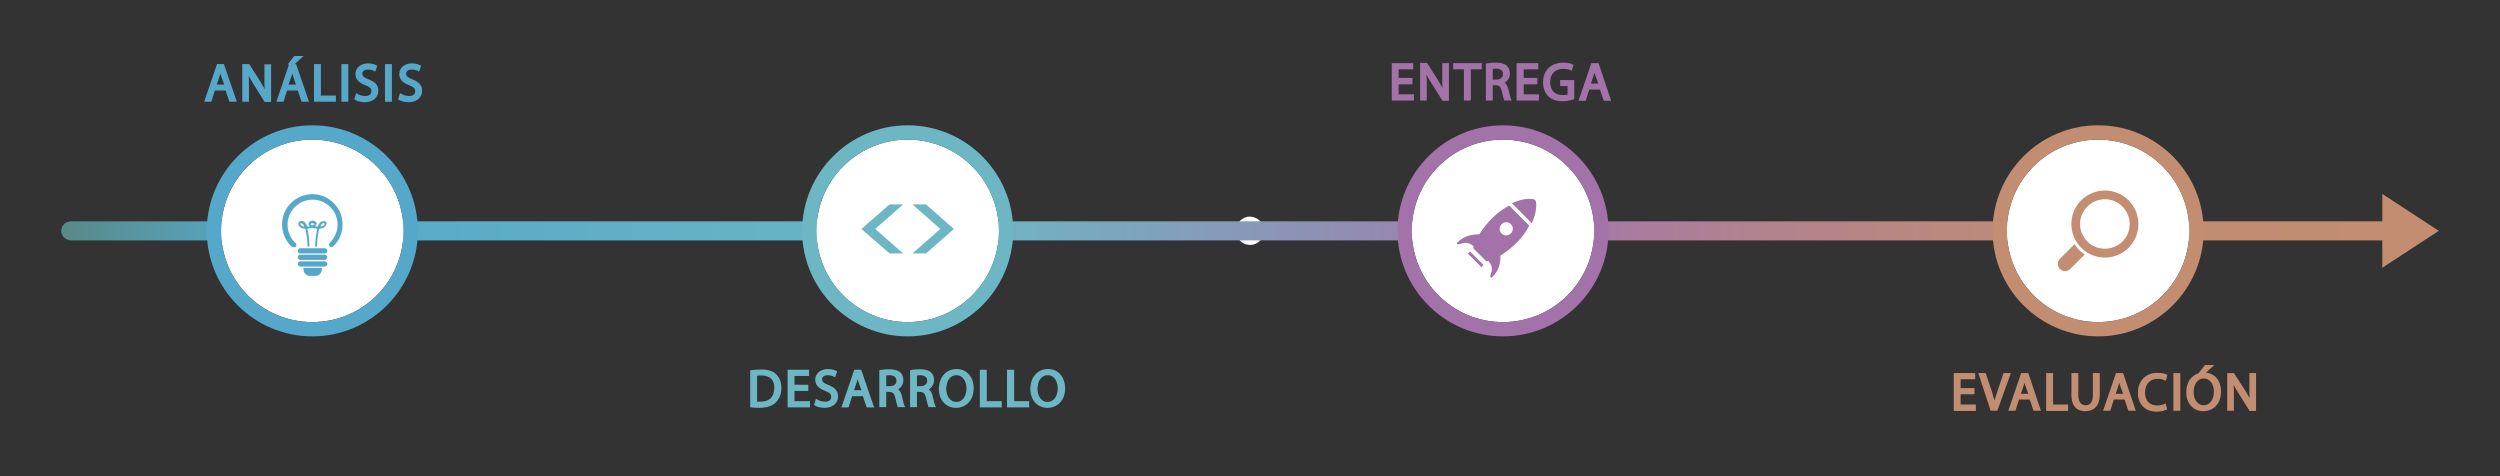 <?xml version="1.0" encoding="utf-8"?>
<!-- Generator: Adobe Illustrator 21.0.0, SVG Export Plug-In . SVG Version: 6.00 Build 0)  -->
<svg version="1.1" id="Layer_1" xmlns="http://www.w3.org/2000/svg" xmlns:xlink="http://www.w3.org/1999/xlink" x="0px" y="0px"
	 viewBox="0 0 1049.4 200" style="enable-background:new 0 0 1049.4 200;" xml:space="preserve">
<rect x="0" y="0" width="1049.4" height="200" fill="#333333" stroke="none"/>
<style type="text/css">
	.st0{fill:#FFFFFF;}
	.st1{fill:url(#SVGID_1_);}
	.st2{fill:#A272A9;}
	.st3{fill:#C28D70;}
	.st4{fill:#55A8C9;}
	.st5{fill:#6DB7C5;}
</style>
<path class="st0" d="M530.6,96.9c0,1.2-0.4,2.4-1,3.3l0,0c-1.1,1.6-2.9,2.6-4.9,2.6c-1,0-2-0.3-2.8-0.7c-1.8-1-3.1-3-3.1-5.2
	c0-3.3,2.7-6,5.9-6C528,91.1,530.6,93.6,530.6,96.9z"/>
<g>
	
		<linearGradient id="SVGID_1_" gradientUnits="userSpaceOnUse" x1="25.7" y1="23.44" x2="1024.423" y2="23.44" gradientTransform="matrix(1 0 0 -1 0 120.39)">
		<stop  offset="0" style="stop-color:#598989"/>
		<stop  offset="8.083545e-02" style="stop-color:#55A8C9"/>
		<stop  offset="0.103" style="stop-color:#55A8C9"/>
		<stop  offset="0.377" style="stop-color:#6DB7C5"/>
		<stop  offset="0.626" style="stop-color:#A477AA"/>
		<stop  offset="0.633" style="stop-color:#A578A7"/>
		<stop  offset="0.711" style="stop-color:#B2818F"/>
		<stop  offset="0.792" style="stop-color:#BB887E"/>
		<stop  offset="0.88" style="stop-color:#C08C73"/>
		<stop  offset="0.985" style="stop-color:#C28D70"/>
	</linearGradient>
	<path class="st1" d="M1003.4,100.9H29.9c-2.3,0-4.2-1.8-4.2-4s1.8-4,4.2-4h973.4c2.3,0,4.2,1.8,4.2,4S1005.7,100.9,1003.4,100.9z"
		/>
	<g>
		<polygon class="st2" points="587.1,35.4 592.9,35.4 592.9,32.7 587.1,32.7 587.1,29.1 593.2,29.1 593.2,26.5 584.2,26.5 
			584.2,42.2 593.5,42.2 593.5,39.6 587.1,39.6 		"/>
		<path class="st2" d="M605.4,33.1c0,1.3,0,2.6,0.1,3.8c-0.5-0.9-1-1.8-1.6-2.8l-4.9-7.7h-2.9v15.8h2.8v-6.8c0-1.5,0-2.8-0.1-4
			c0.5,0.9,1.1,1.9,1.8,3.1l4.9,7.8h2.7V26.5h-2.8L605.4,33.1L605.4,33.1z"/>
		<polygon class="st2" points="610,29.1 614.5,29.1 614.5,42.2 617.4,42.2 617.4,29.1 622,29.1 622,26.5 610,26.5 		"/>
		<path class="st2" d="M633.2,37.6c-0.3-1.3-0.8-2.3-1.6-2.9c1.4-0.8,2.2-2.2,2.2-3.9c0-1.3-0.5-2.4-1.3-3.2c-1-0.9-2.5-1.3-4.6-1.3
			c-1.4,0-2.8,0.1-3.8,0.3l-0.4,0.1v15.5h2.9v-6.4h1.3c1.5,0.1,2.1,0.7,2.5,2.5c0.5,2.2,0.8,3.3,1,3.7l0.1,0.2h3.1l-0.4-0.7
			C634,41,633.7,39.5,633.2,37.6z M630.9,31.1c0,1.4-1.1,2.3-2.8,2.3h-1.5v-4.5c0.3,0,0.8-0.1,1.4-0.1
			C629.9,28.9,630.9,29.6,630.9,31.1z"/>
		<polygon class="st2" points="639.6,35.4 645.3,35.4 645.3,32.7 639.6,32.7 639.6,29.1 645.7,29.1 645.7,26.5 636.6,26.5 
			636.6,42.2 646,42.2 646,39.6 639.6,39.6 		"/>
		<path class="st2" d="M655,36.1h3v3.6c-0.3,0.1-1,0.2-2.1,0.2c-3.3,0-5.2-2-5.2-5.5c0-3.4,2.1-5.5,5.5-5.5c1.5,0,2.5,0.3,3.1,0.6
			l0.5,0.2l0.7-2.5l-0.4-0.2c-0.7-0.4-2.1-0.7-3.9-0.7c-5.1,0-8.5,3.3-8.5,8.2c0,2.4,0.8,4.5,2.2,5.9c1.5,1.4,3.4,2.1,5.9,2.1
			c2,0,3.7-0.5,4.7-0.8l0.3-0.1v-8h-5.9v2.5L655,36.1L655,36.1z"/>
		<path class="st2" d="M671,26.5h-3l-5.4,15.8h3l1.5-4.7h4.5l1.6,4.7h3.1L671,26.5z M670.9,35.1h-3.1l1.2-3.6c0.1-0.3,0.2-0.6,0.3-1
			c0.1,0.3,0.2,0.7,0.3,1L670.9,35.1z"/>
	</g>
	<g>
		<polygon class="st3" points="823,165.5 828.8,165.5 828.8,162.9 823,162.9 823,159.2 829.1,159.2 829.1,156.6 820.1,156.6 
			820.1,172.5 829.4,172.5 829.4,169.8 823,169.8 		"/>
		<path class="st3" d="M841,156.6l-2.6,7.7c-0.4,1.2-0.8,2.5-1.2,3.8c-0.3-1.1-0.7-2.4-1.1-3.8l-2.6-7.7h-3.1l5.2,15.8h2.8l5.7-15.8
			H841z"/>
		<path class="st3" d="M848.4,156.6l-5.4,15.8h3l1.5-4.7h4.5l1.6,4.7h3.1l-5.3-15.8H848.4z M851.4,165.3h-3.1l1.2-3.6
			c0.1-0.3,0.2-0.6,0.3-1c0.1,0.3,0.2,0.7,0.3,1L851.4,165.3z"/>
		<polygon class="st3" points="861.8,156.6 858.9,156.6 858.9,172.5 868.1,172.5 868.1,169.8 861.8,169.8 		"/>
		<path class="st3" d="M878.5,165.9c0,2.8-1,4.2-3.1,4.2c-1.9,0-3-1.5-3-4.2v-9.3h-2.9v9.2c0,5.9,3.6,6.8,5.8,6.8
			c3.9,0,6.1-2.5,6.1-6.9v-9.1h-2.9L878.5,165.9L878.5,165.9z"/>
		<path class="st3" d="M888.2,156.6l-5.4,15.8h3l1.5-4.7h4.5l1.6,4.7h3.1l-5.3-15.8H888.2z M891.2,165.3h-3.1l1.2-3.6
			c0.1-0.3,0.2-0.6,0.3-1c0.1,0.3,0.2,0.7,0.3,1L891.2,165.3z"/>
		<path class="st3" d="M905.8,159c1.4,0,2.3,0.4,2.8,0.6l0.5,0.3l0.7-2.5l-0.4-0.2c-0.3-0.2-1.5-0.7-3.8-0.7c-4.9,0-8.2,3.4-8.2,8.3
			c0,4.9,3.1,8,7.8,8c1.9,0,3.4-0.4,4.1-0.8l0.4-0.2l-0.7-2.5l-0.5,0.3c-0.7,0.3-1.8,0.6-2.9,0.6c-3.3,0-5.2-2-5.2-5.5
			C900.5,161.1,902.5,159,905.8,159z"/>
		<rect x="912.3" y="156.6" class="st3" width="2.9" height="15.8"/>
		<path class="st3" d="M926,156.4l3.5-3.2h-3.9l-2.8,3.5c-3.1,1-5.1,4-5.1,7.9c0,4.7,2.9,8,7.2,8c3.7,0,7.4-2.6,7.4-8.3
			C932.3,159.9,929.8,156.8,926,156.4z M925,170.1c-2.9,0-4.2-2.9-4.2-5.5c0-2.8,1.3-5.7,4.3-5.7c2.9,0,4.2,2.9,4.2,5.5
			C929.3,167.3,927.9,170.1,925,170.1z"/>
		<path class="st3" d="M944.2,156.6v6.7c0,1.3,0,2.6,0.1,3.8c-0.5-0.9-1-1.8-1.6-2.8l-5-7.7h-2.8v15.8h2.8v-6.8c0-1.5,0-2.8-0.1-4
			c0.5,0.9,1.1,1.9,1.8,3.1l4.9,7.8h2.7v-15.9H944.2z"/>
	</g>
	<polygon class="st3" points="1000,112.4 1000,81.4 1023.7,96.9 	"/>
	<g>
		<path class="st4" d="M91.1,26.9l-5.4,15.8h3l1.5-4.7h4.5l1.6,4.7h3.1L94,26.9H91.1z M94.1,35.5H91l1.2-3.6c0.1-0.3,0.2-0.6,0.3-1
			c0.1,0.3,0.2,0.7,0.3,1L94.1,35.5z"/>
		<path class="st4" d="M111,33.6c0,1.3,0,2.6,0.1,3.8c-0.5-0.9-1-1.8-1.6-2.8l-4.9-7.7h-2.9v15.8h2.8v-6.8c0-1.5,0-2.8-0.1-4
			c0.5,0.9,1.1,1.9,1.8,3.1l4.9,7.8h2.7V27H111V33.6z"/>
		<path class="st4" d="M123.7,26.9l3.7-3.4h-3.9l-2.8,3.6h0.6L116,42.7h3l1.5-4.7h4.5l1.6,4.7h3.1l-5.4-15.8L123.7,26.9L123.7,26.9z
			 M122.4,31.9c0.1-0.3,0.2-0.6,0.3-1c0.1,0.3,0.2,0.7,0.3,1l1.2,3.6h-3.1L122.4,31.9z"/>
		<polygon class="st4" points="134.7,26.9 131.8,26.9 131.8,42.7 141,42.7 141,40.1 134.7,40.1 		"/>
		<rect x="143.3" y="26.9" class="st4" width="2.9" height="15.8"/>
		<path class="st4" d="M154.7,33.3c-2-0.8-2.6-1.3-2.6-2.4c0-0.8,0.6-1.7,2.3-1.7c1.2,0,2,0.3,2.6,0.6l0.5,0.3l0.9-2.5l-0.4-0.2
			c-0.5-0.3-1.7-0.8-3.5-0.8c-3.1,0-5.3,1.9-5.3,4.5c0,2.1,1.4,3.7,4.2,4.7c2.1,0.8,2.5,1.5,2.5,2.5c0,1.3-1,2-2.6,2
			c-1.1,0-2.3-0.3-3.2-0.9l-0.6-0.3l-0.8,2.6l0.3,0.2c0.9,0.6,2.6,1,4.1,1c3.9,0,5.7-2.4,5.7-4.8C158.9,35.9,157.6,34.4,154.7,33.3z
			"/>
		<rect x="161.6" y="26.9" class="st4" width="2.9" height="15.8"/>
		<path class="st4" d="M173.1,33.3c-2-0.8-2.6-1.3-2.6-2.4c0-0.8,0.6-1.7,2.3-1.7c1.2,0,2,0.3,2.6,0.6l0.5,0.3l0.9-2.5l-0.4-0.2
			c-0.5-0.3-1.7-0.8-3.5-0.8c-3.1,0-5.3,1.9-5.3,4.5c0,2.1,1.4,3.7,4.2,4.7c2.1,0.8,2.5,1.5,2.5,2.5c0,1.3-1,2-2.6,2
			c-1.1,0-2.3-0.3-3.2-0.9l-0.6-0.3l-0.8,2.6l0.3,0.2c0.9,0.6,2.6,1,4.1,1c3.9,0,5.7-2.4,5.7-4.8C177.2,35.9,175.9,34.4,173.1,33.3z
			"/>
	</g>
	<g>
		<path class="st5" d="M319.4,155.1c-1.4,0-2.8,0.1-4.1,0.3h-0.4v15.5l0.4,0.1c1,0.1,2.2,0.2,3.5,0.2c3,0,5.4-0.8,6.9-2.3
			s2.3-3.6,2.3-6.1c0-2.4-0.8-4.3-2.2-5.7C324.4,155.7,322.3,155.1,319.4,155.1z M325,162.8c0,3.8-2,5.8-5.8,5.8c-0.4,0-1,0-1.4,0
			v-10.9c0.4-0.1,1-0.1,1.7-0.1c1.8,0,3.3,0.5,4.2,1.4C324.6,159.9,325.1,161.2,325,162.8z"/>
		<polygon class="st5" points="333.5,164.1 339.3,164.1 339.3,161.5 333.5,161.5 333.5,157.8 339.6,157.8 339.6,155.2 330.6,155.2 
			330.6,171 340,171 340,168.4 333.5,168.4 		"/>
		<path class="st5" d="M347.7,161.6c-2-0.8-2.6-1.3-2.6-2.4c0-0.8,0.6-1.7,2.3-1.7c1.2,0,2,0.3,2.6,0.6l0.5,0.3l0.9-2.5l-0.4-0.2
			c-0.5-0.3-1.7-0.8-3.5-0.8c-3.1,0-5.3,1.9-5.3,4.5c0,2.1,1.4,3.7,4.2,4.7c2.1,0.8,2.5,1.5,2.5,2.5c0,1.3-1,2-2.6,2
			c-1.1,0-2.3-0.3-3.2-0.9l-0.6-0.3l-0.8,2.6l0.3,0.2c0.9,0.6,2.6,1,4.1,1c3.9,0,5.7-2.4,5.7-4.8
			C351.8,164.2,350.6,162.7,347.7,161.6z"/>
		<path class="st5" d="M358.6,155.2l-5.4,15.8h3l1.5-4.7h4.5l1.6,4.7h3.1l-5.4-15.8C361.5,155.2,358.6,155.2,358.6,155.2z
			 M361.6,163.8h-3.1l1.2-3.6c0.1-0.3,0.2-0.6,0.3-1c0.1,0.3,0.2,0.7,0.3,1L361.6,163.8z"/>
		<path class="st5" d="M378.6,166.3c-0.3-1.3-0.8-2.3-1.6-2.9c1.4-0.8,2.2-2.2,2.2-3.9c0-1.3-0.5-2.4-1.3-3.2
			c-1-0.9-2.5-1.3-4.6-1.3c-1.4,0-2.8,0.1-3.8,0.3l-0.4,0.1v15.5h2.9v-6.4h1.3c1.5,0.1,2.1,0.7,2.5,2.5c0.5,2.2,0.8,3.2,1,3.7
			l0.1,0.2h3.1l-0.4-0.7C379.4,169.7,379,168.2,378.6,166.3z M376.3,159.8c0,1.4-1.1,2.3-2.8,2.3H372v-4.5c0.3,0,0.8-0.1,1.4-0.1
			C375.3,157.6,376.3,158.3,376.3,159.8z"/>
		<path class="st5" d="M391.5,166.3c-0.3-1.3-0.8-2.3-1.6-2.9c1.4-0.8,2.2-2.2,2.2-3.9c0-1.3-0.5-2.4-1.3-3.2
			c-1-0.9-2.5-1.3-4.6-1.3c-1.4,0-2.8,0.1-3.8,0.3l-0.4,0.1v15.5h2.9v-6.4h1.3c1.5,0.1,2.1,0.7,2.5,2.5c0.5,2.2,0.8,3.2,1,3.7
			l0.1,0.2h3.1l-0.4-0.7C392.3,169.7,391.9,168.2,391.5,166.3z M389.2,159.8c0,1.4-1.1,2.3-2.8,2.3h-1.5v-4.5c0.3,0,0.8-0.1,1.4-0.1
			C388.2,157.6,389.2,158.3,389.2,159.8z"/>
		<path class="st5" d="M401.5,154.9c-4.3,0-7.4,3.4-7.4,8.3c0,4.7,2.9,8,7.2,8c3.7,0,7.4-2.6,7.4-8.3
			C408.7,158.2,405.8,154.9,401.5,154.9z M405.7,163c0,2.8-1.3,5.7-4.3,5.7c-2.9,0-4.2-2.9-4.2-5.5c0-2.8,1.3-5.7,4.3-5.7
			C404.3,157.5,405.7,160.4,405.7,163z"/>
		<polygon class="st5" points="414.2,155.2 411.3,155.2 411.3,171 420.5,171 420.5,168.4 414.2,168.4 		"/>
		<polygon class="st5" points="425.7,155.2 422.7,155.2 422.7,171 432,171 432,168.4 425.7,168.4 		"/>
		<path class="st5" d="M439.9,154.9c-4.3,0-7.4,3.4-7.4,8.3c0,4.7,2.9,8,7.2,8c3.7,0,7.4-2.6,7.4-8.3
			C447,158.2,444.2,154.9,439.9,154.9z M444,163c0,2.8-1.3,5.7-4.3,5.7c-2.9,0-4.2-2.9-4.2-5.5c0-2.8,1.3-5.7,4.3-5.7
			C442.7,157.5,444,160.4,444,163z"/>
	</g>
	<g>
		<g>
			<path class="st0" d="M169.4,96.9c0,21.1-17.1,38.3-38.3,38.3c-21.2,0-38.3-17.2-38.3-38.3c0-21.2,17.1-38.3,38.3-38.3
				C152.3,58.6,169.4,75.8,169.4,96.9z"/>
			<path class="st4" d="M131.1,52.6c-24.4,0-44.3,19.9-44.3,44.3c0,24.4,19.9,44.3,44.3,44.3c24.4,0,44.3-19.9,44.3-44.3
				C175.4,72.5,155.6,52.6,131.1,52.6z M131.1,135.2c-21.2,0-38.3-17.2-38.3-38.3c0-21.2,17.1-38.3,38.3-38.3
				c21.2,0,38.3,17.2,38.3,38.3C169.4,118,152.3,135.2,131.1,135.2z"/>
		</g>
		<g>
			<g>
				<path class="st4" d="M136.6,93c-0.5-0.3-1.4-0.3-2.3,0.5c-0.3,0.3-0.7,0.9-0.9,1.6c-0.4,0-0.8-0.1-1.2-0.1
					c0.5-0.4,0.7-0.9,0.7-1.1c0-0.7-0.9-1.3-1.7-1.3c-0.9,0-1.7,0.7-1.7,1.3c0,0.2,0,0.7,0.7,1.1c-0.3,0.1-0.8,0.1-1.2,0.1
					c-0.2-0.7-0.5-1.2-0.9-1.6c-0.8-0.9-1.7-0.9-2.3-0.5c-0.4,0.2-0.8,0.8-0.5,1.3c0.1,0.5,0.5,1,1.1,1.3c0.5,0.3,1.2,0.4,1.8,0.4
					c0.5,2.3,0.9,5.7,0.9,7.2c0,0.2,0.2,0.4,0.4,0.4c0.2,0,0.4-0.2,0.4-0.4c0-0.5-0.1-4.3-0.9-7.2c0.7,0,1.2-0.1,1.7-0.3
					c0.1,0,0.2-0.1,0.4-0.1c0.1,0,0.2,0.1,0.4,0.1c0.5,0.1,1.1,0.3,1.7,0.3c-0.7,2.7-0.9,6.6-0.9,7.2c0,0.2,0.2,0.4,0.4,0.4
					c0.2,0,0.4-0.2,0.4-0.4c0-1.5,0.3-4.9,0.9-7.2c0.7,0,1.3-0.2,1.8-0.4c0.5-0.3,1-0.8,1.1-1.3C137.4,93.8,137.1,93.3,136.6,93z
					 M126.7,94.8c-0.3-0.2-0.5-0.4-0.7-0.8c0-0.1,0-0.2,0.1-0.2c0.2-0.1,0.7-0.1,1.1,0.4c0.2,0.2,0.3,0.5,0.5,1
					C127.5,95.1,127.1,95,126.7,94.8z M131.2,94.6c-0.7-0.2-0.9-0.4-0.9-0.5s0.4-0.4,0.9-0.4c0.3,0,0.9,0.3,0.9,0.4
					C132.1,94.2,131.8,94.4,131.2,94.6z M135.6,94.8c-0.3,0.2-0.8,0.3-1.1,0.3c0.1-0.4,0.3-0.8,0.5-1c0.4-0.5,0.9-0.5,1.1-0.4
					c0.1,0.1,0.2,0.1,0.1,0.2C136.2,94.4,136,94.6,135.6,94.8z"/>
				<path class="st4" d="M123.2,103.8c-0.2,0-0.5-0.1-0.8-0.3c-2.6-2.4-4-5.8-4-9.3c0-7,5.7-12.7,12.7-12.7c7,0,12.7,5.7,12.7,12.7
					c0,3.5-1.4,6.8-3.9,9.2c-0.4,0.4-1.1,0.4-1.5,0c-0.4-0.4-0.4-1.1,0-1.5c2.1-2.1,3.3-4.7,3.3-7.6c0-5.8-4.8-10.5-10.5-10.5
					c-5.8,0-10.5,4.8-10.5,10.5c0,2.9,1.2,5.8,3.4,7.7c0.4,0.4,0.4,1.1,0.1,1.5C123.9,103.7,123.6,103.8,123.2,103.8z"/>
				<path class="st4" d="M137.4,105.3c0,0.5-0.4,1.1-1.1,1.1h-10.2c-0.5,0-1.1-0.4-1.1-1.1l0,0c0-0.5,0.4-1.1,1.1-1.1h10.2
					C136.9,104.2,137.4,104.7,137.4,105.3L137.4,105.3z"/>
				<path class="st4" d="M137.4,108c0,0.5-0.4,1.1-1.1,1.1h-10.2c-0.5,0-1.1-0.4-1.1-1.1l0,0c0-0.5,0.4-1.1,1.1-1.1h10.2
					C136.9,107,137.4,107.4,137.4,108L137.4,108z"/>
				<path class="st4" d="M137.4,110.8c0,0.5-0.4,1.1-1.1,1.1h-10.2c-0.5,0-1.1-0.4-1.1-1.1l0,0c0-0.5,0.4-1.1,1.1-1.1h10.2
					C136.9,109.7,137.4,110.1,137.4,110.8L137.4,110.8z"/>
				<path class="st4" d="M127.4,112.4v0.7c0,1.5,1.2,2.7,2.7,2.7h2.3c1.5,0,2.7-1.2,2.7-2.7v-0.7H127.4z"/>
			</g>
		</g>
	</g>
	<g>
		<g>
			<circle class="st0" cx="381" cy="96.9" r="38.3"/>
			<path class="st5" d="M381,52.6c-24.4,0-44.3,19.9-44.3,44.3c0,24.4,19.9,44.3,44.3,44.3c24.4,0,44.3-19.9,44.3-44.3
				C425.3,72.5,405.4,52.6,381,52.6z M381,135.2c-21.1,0-38.3-17.2-38.3-38.3c0-21.2,17.2-38.3,38.3-38.3
				c21.2,0,38.3,17.2,38.3,38.3C419.3,118,402.1,135.2,381,135.2z"/>
		</g>
		<g>
			<polygon class="st5" points="373.4,85.8 361.6,96.1 373.4,106.4 379.1,106.4 367.4,96.1 379.1,85.8 			"/>
			<polygon class="st5" points="388.7,85.8 383,85.8 394.7,96.1 383,106.4 388.7,106.4 400.4,96.1 			"/>
		</g>
	</g>
	<g>
		<g>
			<circle class="st0" cx="630.9" cy="96.9" r="38.3"/>
			<path class="st2" d="M630.9,52.6c-24.4,0-44.3,19.9-44.3,44.3c0,24.4,19.9,44.3,44.3,44.3s44.3-19.9,44.3-44.3
				C675.2,72.5,655.3,52.6,630.9,52.6z M630.9,135.2c-21.2,0-38.3-17.2-38.3-38.3c0-21.2,17.1-38.3,38.3-38.3s38.3,17.2,38.3,38.3
				C669.2,118,652,135.2,630.9,135.2z"/>
		</g>
		<g>
			<g>
				<g>
					<path class="st2" d="M629.8,107.3c2.3-1.4,4.7-3.3,7.1-5.7c2.2-2.2,3.8-4.5,5-6.9l-8.4-8.4c-2.3,1.2-4.7,2.9-6.9,5
						c-2.3,2.3-4.2,4.8-5.7,7.1c-2.5-0.1-6.2,0.4-9.3,3.5c0,0-0.3,0.9,0.9,0.6c1.1-0.2,3.3-1.6,6.1,0.9c-0.1,0.3-0.2,0.6-0.2,0.8
						l5.5,5.5c0.3-0.1,0.5-0.1,0.8-0.2c2.6,2.8,1.2,5,0.9,6.1c-0.2,1.2,0.6,0.9,0.6,0.9C629.4,113.6,629.9,109.9,629.8,107.3z
						 M630.3,98c-1.1-1.1-1.1-2.8,0-3.9s2.8-1.1,3.9,0c1.1,1.1,1.1,2.8,0,3.9C633.1,99.1,631.4,99.1,630.3,98z"/>
					<path class="st2" d="M622.6,111.4L622,112c-0.1,0.1-0.2,0.1-0.3,0l-5.4-5.4c-0.1-0.1-0.1-0.2,0-0.3l0.6-0.6
						c0.1-0.1,0.2-0.1,0.3,0l5.4,5.4C622.7,111.2,622.7,111.3,622.6,111.4z"/>
				</g>
			</g>
			<g>
				<path class="st2" d="M643,93.7l-8.4-8.4c4.5-2.1,8.8-2.2,9.8-1.3C645.2,84.9,645.1,89.2,643,93.7z"/>
			</g>
		</g>
	</g>
	<g>
		<g>
			<path class="st0" d="M919,96.9c0,21.1-17.1,38.3-38.3,38.3c-21.2,0-38.3-17.2-38.3-38.3c0-21.2,17.1-38.3,38.3-38.3
				C901.9,58.6,919,75.8,919,96.9z"/>
			<path class="st3" d="M880.7,52.6c-24.4,0-44.3,19.9-44.3,44.3c0,24.4,19.9,44.3,44.3,44.3c24.4,0,44.3-19.9,44.3-44.3
				C925,72.5,905.2,52.6,880.7,52.6z M880.7,135.2c-21.2,0-38.3-17.2-38.3-38.3c0-21.2,17.1-38.3,38.3-38.3
				c21.1,0,38.3,17.2,38.3,38.3C919,118,901.9,135.2,880.7,135.2z"/>
		</g>
		<g>
			<path class="st3" d="M864.7,108.6l6-6l0.1-0.1c0.5,0.8,1.2,1.6,1.9,2.4c0.7,0.7,1.5,1.4,2.4,1.9l-0.1,0.1l-6,6
				c-1.2,1.2-3.1,1.2-4.3,0C863.5,111.7,863.5,109.8,864.7,108.6z"/>
			<path class="st3" d="M873.6,104c5.5,5.5,14.4,5.5,19.9,0s5.5-14.4,0-19.9s-14.4-5.5-19.9,0C868.1,89.5,868.1,98.5,873.6,104z
				 M876.2,101.4c-4.1-4.1-4.1-10.7,0-14.7c4.1-4.1,10.7-4.1,14.7,0c4.1,4.1,4.1,10.7,0,14.7S880.2,105.4,876.2,101.4z"/>
		</g>
	</g>
</g>
</svg>
